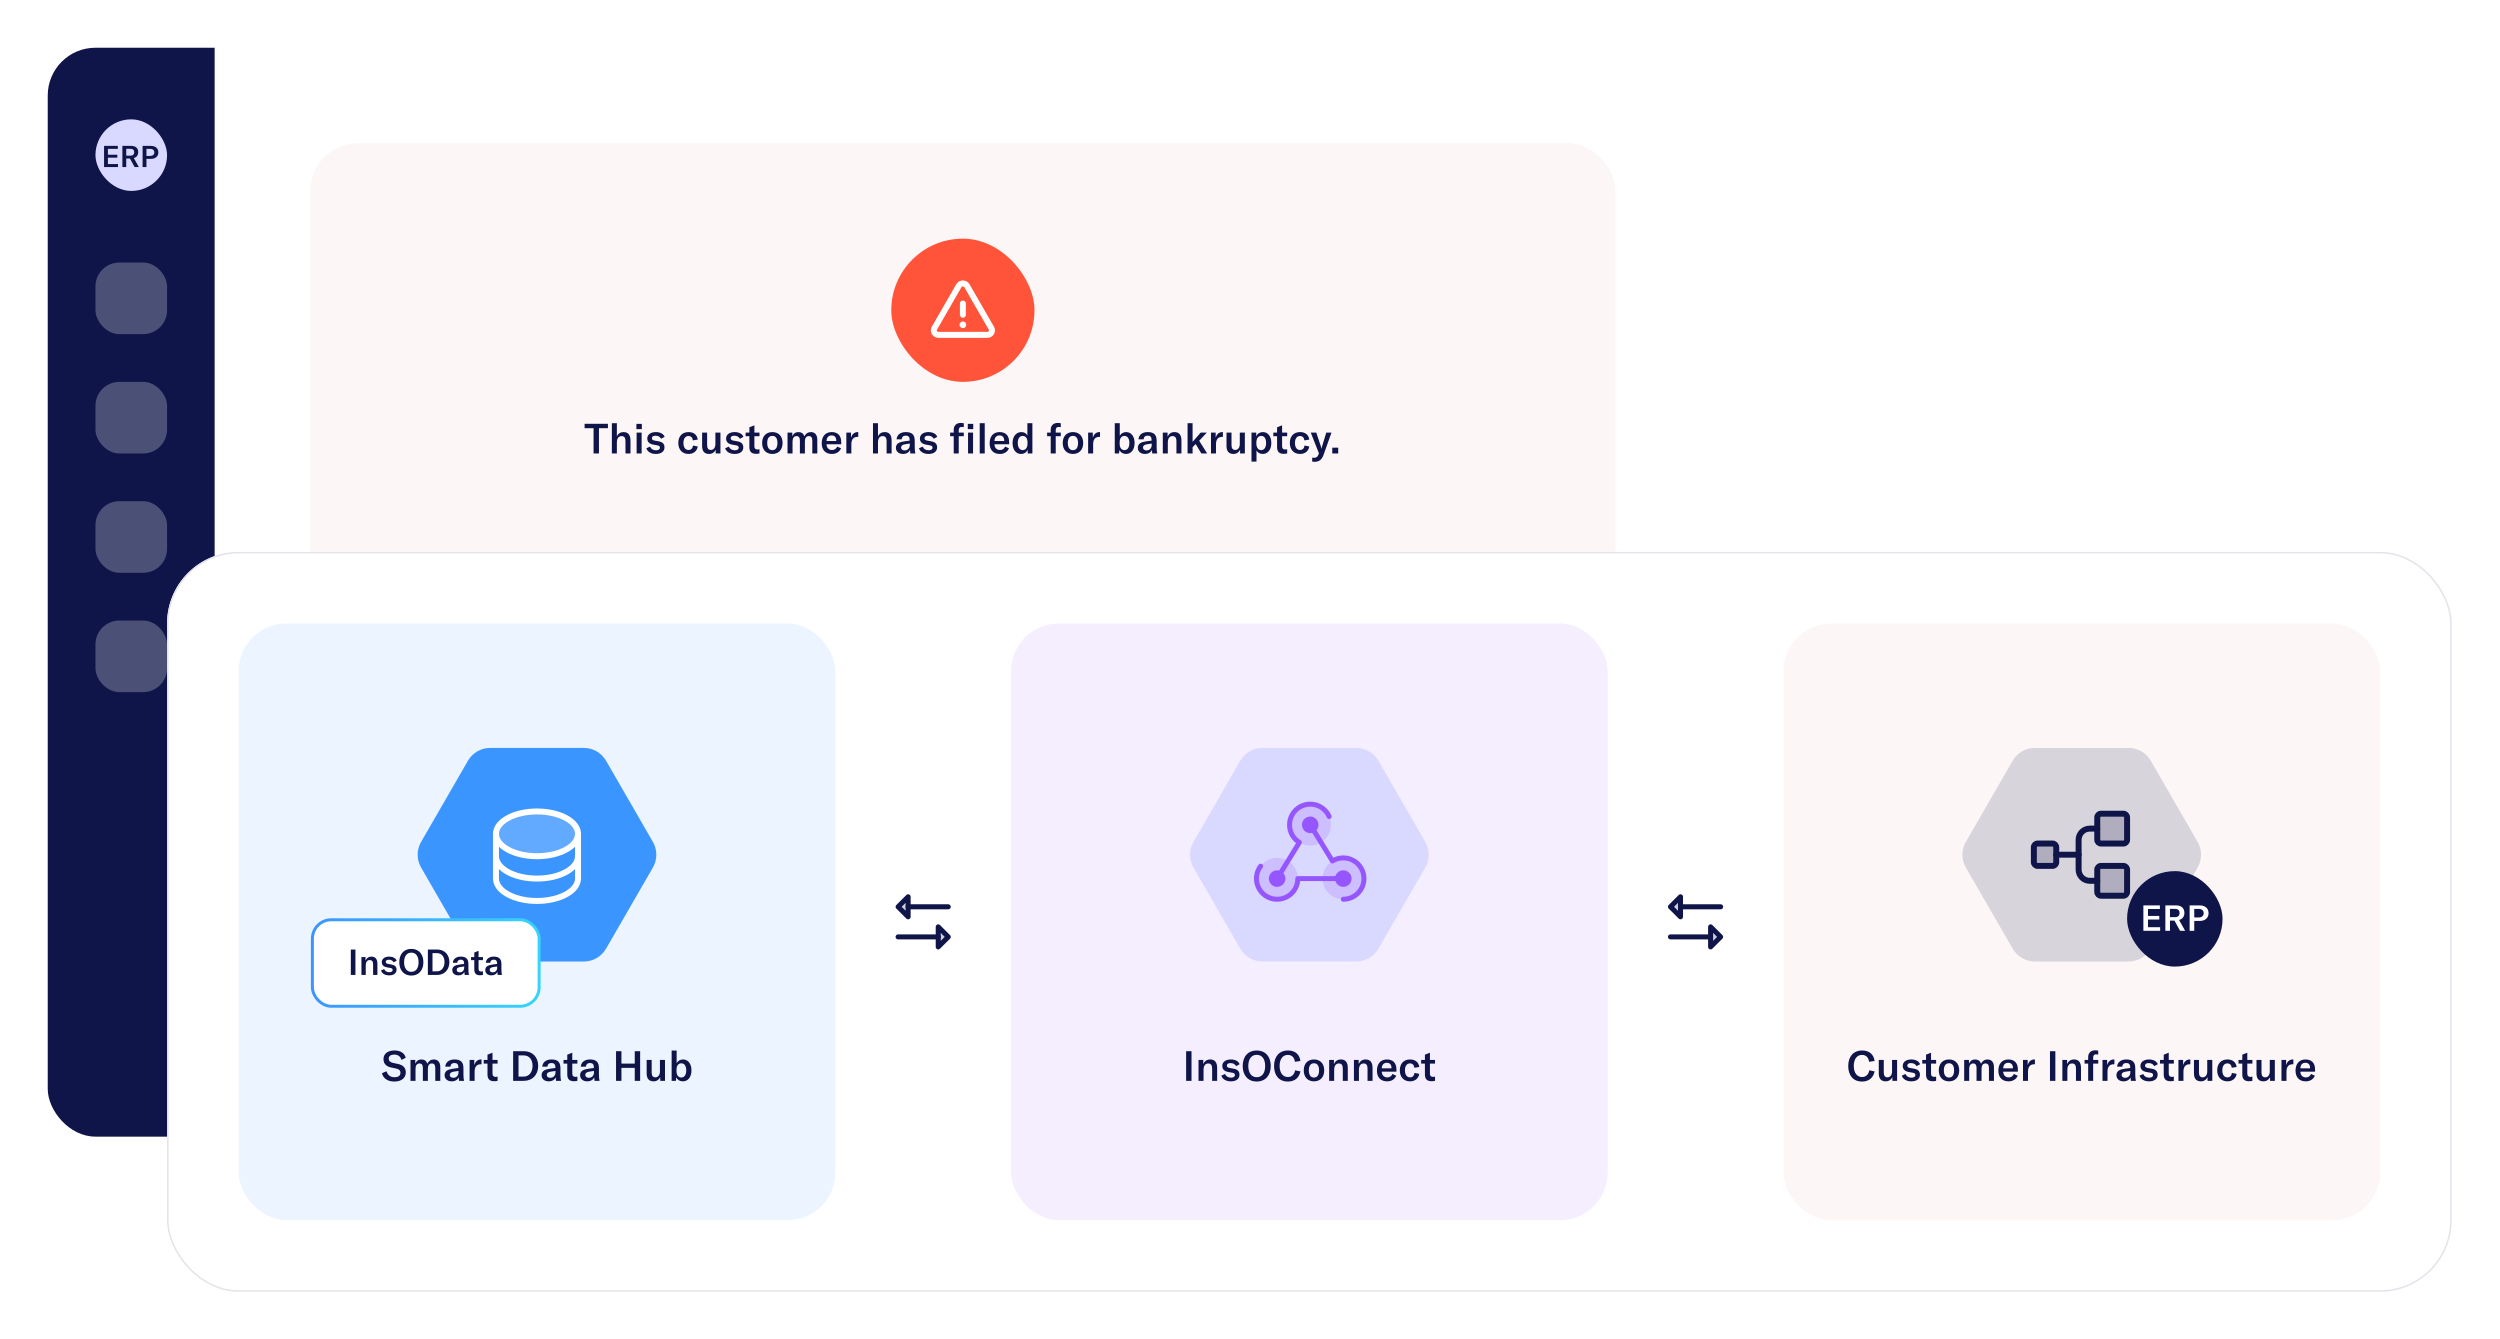 <svg width="838" height="449" viewBox="0 0 838 449" fill="none" xmlns="http://www.w3.org/2000/svg">
<g filter="url(#filter0_d_2940_79061)">
<g clip-path="url(#clip0_2940_79061)">
<path d="M16 24C16 15.164 23.163 8 32 8H72V373H32C23.163 373 16 365.837 16 357V24Z" fill="#0F1548"/>
<rect x="32" y="32" width="24" height="24" rx="12" fill="#D9D8FF"/>
<path d="M39.56 46.99V48H34.88V40.9H39.49V41.91H36.17V43.86H39.32V44.86H36.17V46.99H39.56ZM41.023 40.9H43.883C44.743 40.9 45.366 41.097 45.753 41.49C46.146 41.877 46.343 42.39 46.343 43.03C46.343 43.483 46.219 43.887 45.973 44.24C45.726 44.593 45.353 44.84 44.853 44.98L46.543 48H45.123L43.563 45.15H42.313V48H41.023V40.9ZM43.663 44.19C44.123 44.19 44.459 44.087 44.673 43.88C44.886 43.673 44.993 43.39 44.993 43.03C44.993 42.263 44.549 41.88 43.663 41.88H42.313V44.19H43.663ZM47.8 48V40.9H50.61C51.11 40.9 51.547 40.99 51.92 41.17C52.293 41.343 52.58 41.593 52.78 41.92C52.987 42.247 53.09 42.627 53.09 43.06C53.09 43.733 52.867 44.267 52.42 44.66C51.973 45.053 51.367 45.25 50.6 45.25H49.09V48H47.8ZM50.37 44.27C50.79 44.27 51.12 44.163 51.36 43.95C51.607 43.737 51.73 43.447 51.73 43.08C51.73 42.713 51.607 42.423 51.36 42.21C51.12 41.997 50.79 41.89 50.37 41.89H49.09V44.27H50.37Z" fill="#0F1548"/>
<rect x="32" y="80" width="24" height="24" rx="8" fill="#4B5076"/>
<rect x="32" y="120" width="24" height="24" rx="8" fill="#4B5076"/>
<rect x="32" y="160" width="24" height="24" rx="8" fill="#4B5076"/>
<rect x="32" y="200" width="24" height="24" rx="8" fill="#4B5076"/>
<mask id="path-9-inside-1_2940_79061" fill="white">
<path d="M72 8H573.516V373H72V8Z"/>
</mask>
<path d="M72 8H573.516V373H72V8Z" fill="white"/>
<rect x="104" y="40" width="437.516" height="301" rx="16" fill="#FCF6F6"/>
<rect x="298.758" y="72" width="48" height="48" rx="24" fill="#FF543A"/>
<g clip-path="url(#clip1_2940_79061)">
<path d="M324.109 87.771L332.309 102.008C332.883 103.012 332.141 104.25 330.958 104.25H314.559C313.376 104.25 312.633 103.012 313.208 102.008L321.407 87.771C321.998 86.743 323.519 86.743 324.109 87.771Z" stroke="white" stroke-width="2" stroke-linecap="round" stroke-linejoin="round"/>
<path d="M322.758 97.5V93.75" stroke="white" stroke-width="2" stroke-linecap="round" stroke-linejoin="round"/>
<path d="M322.758 102C323.379 102 323.883 101.496 323.883 100.875C323.883 100.254 323.379 99.75 322.758 99.75C322.136 99.75 321.633 100.254 321.633 100.875C321.633 101.496 322.136 102 322.758 102Z" fill="white"/>
</g>
<path d="M195.954 135.53V134.06H203.78V135.53H200.77V144H198.964V135.53H195.954ZM205.095 144V133.85H206.775V138.288C207.195 137.322 207.965 136.832 209.029 136.832C210.541 136.832 211.339 137.798 211.339 139.646V144H209.659V139.786C209.659 138.722 209.211 138.176 208.357 138.176C207.349 138.176 206.775 138.946 206.775 140.29V144H205.095ZM213.393 144V137H215.073V144H213.393ZM213.323 135.838V134.088H215.143V135.838H213.323ZM219.866 144.168C218.27 144.168 217.08 143.496 216.646 142.264L217.892 141.704C218.214 142.488 218.914 142.936 219.908 142.936C220.762 142.936 221.21 142.572 221.21 142.068C221.21 141.564 220.902 141.368 220.216 141.256L218.97 141.032C217.654 140.794 216.968 140.108 216.968 138.988C216.968 137.728 218.046 136.832 219.824 136.832C221.308 136.832 222.442 137.434 222.778 138.442L221.602 139.072C221.266 138.442 220.65 138.05 219.726 138.05C218.942 138.05 218.508 138.344 218.508 138.89C218.508 139.366 218.816 139.576 219.432 139.688L220.804 139.94C222.162 140.178 222.736 140.85 222.736 141.956C222.736 143.272 221.7 144.168 219.866 144.168ZM230.796 144.168C228.71 144.168 227.366 142.726 227.366 140.5C227.366 138.218 228.682 136.832 230.81 136.832C232.546 136.832 233.68 137.756 233.89 139.352L232.252 139.618C232.14 138.666 231.594 138.148 230.768 138.148C229.732 138.148 229.088 139.016 229.088 140.458C229.088 141.97 229.718 142.838 230.796 142.838C231.636 142.838 232.154 142.32 232.308 141.34L233.89 141.662C233.638 143.216 232.462 144.168 230.796 144.168ZM237.713 144.168C236.005 144.168 235.347 143.132 235.347 141.494V137H237.027V141.242C237.027 142.264 237.447 142.824 238.259 142.824C239.183 142.824 239.799 142.054 239.799 140.878V137H241.493V144H239.897V142.698C239.561 143.566 238.721 144.168 237.713 144.168ZM246.28 144.168C244.684 144.168 243.494 143.496 243.06 142.264L244.306 141.704C244.628 142.488 245.328 142.936 246.322 142.936C247.176 142.936 247.624 142.572 247.624 142.068C247.624 141.564 247.316 141.368 246.63 141.256L245.384 141.032C244.068 140.794 243.382 140.108 243.382 138.988C243.382 137.728 244.46 136.832 246.238 136.832C247.722 136.832 248.856 137.434 249.192 138.442L248.016 139.072C247.68 138.442 247.064 138.05 246.14 138.05C245.356 138.05 244.922 138.344 244.922 138.89C244.922 139.366 245.23 139.576 245.846 139.688L247.218 139.94C248.576 140.178 249.15 140.85 249.15 141.956C249.15 143.272 248.114 144.168 246.28 144.168ZM249.929 138.218V137H251.189V135.236L252.869 134.564V137H254.577V138.218H252.869V141.564C252.869 142.306 253.191 142.67 253.891 142.67C254.171 142.67 254.353 142.628 254.577 142.586V144C254.171 144.084 253.863 144.126 253.429 144.126C251.749 144.126 251.189 143.244 251.189 141.83V138.218H249.929ZM258.892 144.168C256.876 144.168 255.462 142.838 255.462 140.486C255.462 138.148 256.876 136.832 258.892 136.832C260.908 136.832 262.322 138.148 262.322 140.486C262.322 142.838 260.908 144.168 258.892 144.168ZM257.17 140.486C257.17 142.082 257.814 142.894 258.892 142.894C259.97 142.894 260.6 142.082 260.6 140.486C260.6 138.89 259.97 138.106 258.892 138.106C257.814 138.106 257.17 138.89 257.17 140.486ZM263.979 137H265.575V138.232C265.995 137.294 266.667 136.832 267.647 136.832C268.627 136.832 269.299 137.308 269.635 138.246C270.111 137.294 270.839 136.832 271.819 136.832C273.163 136.832 273.961 137.784 273.961 139.422V144H272.281V139.688C272.281 138.666 271.903 138.176 271.133 138.176C270.279 138.176 269.803 138.792 269.803 139.912V144H268.123V139.646C268.123 138.68 267.731 138.176 266.989 138.176C266.149 138.176 265.659 138.834 265.659 139.954V144H263.979V137ZM278.866 144.168C276.724 144.168 275.436 142.866 275.436 140.57C275.436 138.26 276.696 136.832 278.782 136.832C280.812 136.832 281.974 138.008 281.974 140.15V140.92H277.06C277.074 142.096 277.816 142.852 278.922 142.852C279.72 142.852 280.308 142.446 280.63 141.69L281.918 142.278C281.4 143.496 280.294 144.168 278.866 144.168ZM277.06 139.814H280.322V139.702C280.322 138.554 279.748 137.952 278.754 137.952C277.69 137.952 277.088 138.652 277.06 139.814ZM285.262 138.694C285.612 137.588 286.354 136.832 287.488 136.832C287.558 136.832 287.614 136.832 287.684 136.846V138.456C287.614 138.456 287.544 138.442 287.46 138.442C286.788 138.442 286.326 138.638 286.004 138.946C285.444 139.492 285.374 140.29 285.374 141.06V144H283.694V137H285.262V138.694ZM292.622 144V133.85H294.302V138.288C294.722 137.322 295.492 136.832 296.556 136.832C298.068 136.832 298.866 137.798 298.866 139.646V144H297.186V139.786C297.186 138.722 296.738 138.176 295.884 138.176C294.876 138.176 294.302 138.946 294.302 140.29V144H292.622ZM302.699 144.168C301.257 144.168 300.305 143.342 300.305 142.096C300.305 141.424 300.599 140.864 301.159 140.514C301.663 140.22 302.335 140.038 303.441 139.884L304.925 139.702V139.52C304.925 138.47 304.519 138.022 303.623 138.022C302.797 138.022 302.307 138.456 302.251 139.254H300.529C300.641 137.756 301.817 136.832 303.623 136.832C305.695 136.832 306.619 137.714 306.619 139.744V141.83C306.619 142.782 306.689 143.51 306.829 144H305.149C305.093 143.65 305.051 143.23 305.037 142.796C304.701 143.65 303.819 144.168 302.699 144.168ZM302.041 142.012C302.041 142.6 302.489 142.978 303.231 142.978C304.267 142.978 304.967 142.236 304.967 141.13V140.682L303.385 140.92C302.461 141.074 302.041 141.41 302.041 142.012ZM311.248 144.168C309.652 144.168 308.462 143.496 308.028 142.264L309.274 141.704C309.596 142.488 310.296 142.936 311.29 142.936C312.144 142.936 312.592 142.572 312.592 142.068C312.592 141.564 312.284 141.368 311.598 141.256L310.352 141.032C309.036 140.794 308.35 140.108 308.35 138.988C308.35 137.728 309.428 136.832 311.206 136.832C312.69 136.832 313.824 137.434 314.16 138.442L312.984 139.072C312.648 138.442 312.032 138.05 311.108 138.05C310.324 138.05 309.89 138.344 309.89 138.89C309.89 139.366 310.198 139.576 310.814 139.688L312.186 139.94C313.544 140.178 314.118 140.85 314.118 141.956C314.118 143.272 313.082 144.168 311.248 144.168ZM323.061 137V138.218H321.367V144H319.687V138.218H318.483V137H319.687V136.104C319.687 134.648 320.569 133.766 322.067 133.766C322.417 133.766 322.753 133.808 323.061 133.878V135.18C322.809 135.138 322.557 135.11 322.347 135.11C321.675 135.11 321.367 135.474 321.367 136.216V137H323.061ZM324.405 135.838V134.088H326.225V135.838H324.405ZM324.489 144V137H326.169V144H324.489ZM330.081 133.85V144H328.401V133.85H330.081ZM335.153 144.168C333.011 144.168 331.723 142.866 331.723 140.57C331.723 138.26 332.983 136.832 335.069 136.832C337.099 136.832 338.261 138.008 338.261 140.15V140.92H333.347C333.361 142.096 334.103 142.852 335.209 142.852C336.007 142.852 336.595 142.446 336.917 141.69L338.205 142.278C337.687 143.496 336.581 144.168 335.153 144.168ZM333.347 139.814H336.609V139.702C336.609 138.554 336.035 137.952 335.041 137.952C333.977 137.952 333.375 138.652 333.347 139.814ZM342.235 144.168C340.541 144.168 339.407 142.698 339.407 140.514C339.407 138.316 340.611 136.832 342.361 136.832C343.285 136.832 343.985 137.21 344.377 137.994V133.85H346.057V144H344.475V142.74C344.083 143.636 343.285 144.168 342.235 144.168ZM341.157 140.486C341.157 141.984 341.787 142.88 342.809 142.88C343.789 142.88 344.419 142.054 344.419 140.738V140.29C344.419 138.918 343.803 138.12 342.795 138.12C341.773 138.12 341.157 138.988 341.157 140.486ZM355.573 137V138.218H353.879V144H352.199V138.218H350.995V137H352.199V136.104C352.199 134.648 353.081 133.766 354.579 133.766C354.929 133.766 355.265 133.808 355.573 133.878V135.18C355.321 135.138 355.069 135.11 354.859 135.11C354.187 135.11 353.879 135.474 353.879 136.216V137H355.573ZM359.653 144.168C357.637 144.168 356.223 142.838 356.223 140.486C356.223 138.148 357.637 136.832 359.653 136.832C361.669 136.832 363.083 138.148 363.083 140.486C363.083 142.838 361.669 144.168 359.653 144.168ZM357.931 140.486C357.931 142.082 358.575 142.894 359.653 142.894C360.731 142.894 361.361 142.082 361.361 140.486C361.361 138.89 360.731 138.106 359.653 138.106C358.575 138.106 357.931 138.89 357.931 140.486ZM366.309 138.694C366.659 137.588 367.401 136.832 368.535 136.832C368.605 136.832 368.661 136.832 368.731 136.846V138.456C368.661 138.456 368.591 138.442 368.507 138.442C367.835 138.442 367.373 138.638 367.051 138.946C366.491 139.492 366.421 140.29 366.421 141.06V144H364.741V137H366.309V138.694ZM377.435 144.168C376.399 144.168 375.615 143.65 375.251 142.866L375.083 144H373.669V133.85H375.349V138.092C375.713 137.364 376.469 136.832 377.505 136.832C379.213 136.832 380.319 138.33 380.319 140.5C380.319 142.698 379.185 144.168 377.435 144.168ZM375.307 140.752C375.307 142.054 375.895 142.88 376.903 142.88C377.953 142.88 378.569 141.984 378.569 140.5C378.569 139.044 377.981 138.12 376.903 138.12C375.909 138.12 375.307 138.946 375.307 140.276V140.752ZM383.787 144.168C382.345 144.168 381.393 143.342 381.393 142.096C381.393 141.424 381.687 140.864 382.247 140.514C382.751 140.22 383.423 140.038 384.529 139.884L386.013 139.702V139.52C386.013 138.47 385.607 138.022 384.711 138.022C383.885 138.022 383.395 138.456 383.339 139.254H381.617C381.729 137.756 382.905 136.832 384.711 136.832C386.783 136.832 387.707 137.714 387.707 139.744V141.83C387.707 142.782 387.777 143.51 387.917 144H386.237C386.181 143.65 386.139 143.23 386.125 142.796C385.789 143.65 384.907 144.168 383.787 144.168ZM383.129 142.012C383.129 142.6 383.577 142.978 384.319 142.978C385.355 142.978 386.055 142.236 386.055 141.13V140.682L384.473 140.92C383.549 141.074 383.129 141.41 383.129 142.012ZM389.774 144V137H391.37V138.358C391.846 137.336 392.616 136.832 393.694 136.832C395.22 136.832 396.018 137.784 396.018 139.66V144H394.338V139.828C394.338 138.722 393.904 138.176 393.022 138.176C392.042 138.176 391.454 138.96 391.454 140.29V144H389.774ZM398.073 144V133.85H399.753V140.108L402.483 137H404.527L401.965 139.744L404.639 144H402.693L400.789 140.836L399.753 141.914V144H398.073ZM407.489 138.694C407.839 137.588 408.581 136.832 409.715 136.832C409.785 136.832 409.841 136.832 409.911 136.846V138.456C409.841 138.456 409.771 138.442 409.687 138.442C409.015 138.442 408.553 138.638 408.231 138.946C407.671 139.492 407.601 140.29 407.601 141.06V144H405.921V137H407.489V138.694ZM413.492 144.168C411.784 144.168 411.126 143.132 411.126 141.494V137H412.806V141.242C412.806 142.264 413.226 142.824 414.038 142.824C414.962 142.824 415.578 142.054 415.578 140.878V137H417.272V144H415.676V142.698C415.34 143.566 414.5 144.168 413.492 144.168ZM419.497 146.73V137H421.093V138.218C421.527 137.308 422.339 136.832 423.333 136.832C425.013 136.832 426.147 138.274 426.147 140.486C426.147 142.74 424.971 144.168 423.249 144.168C422.255 144.168 421.555 143.678 421.177 142.992V146.73H419.497ZM421.135 140.682C421.135 142.026 421.765 142.88 422.759 142.88C423.767 142.88 424.397 141.984 424.397 140.486C424.397 138.988 423.795 138.12 422.773 138.12C421.765 138.12 421.135 138.918 421.135 140.332V140.682ZM426.816 138.218V137H428.076V135.236L429.756 134.564V137H431.464V138.218H429.756V141.564C429.756 142.306 430.078 142.67 430.778 142.67C431.058 142.67 431.24 142.628 431.464 142.586V144C431.058 144.084 430.75 144.126 430.316 144.126C428.636 144.126 428.076 143.244 428.076 141.83V138.218H426.816ZM435.778 144.168C433.692 144.168 432.348 142.726 432.348 140.5C432.348 138.218 433.664 136.832 435.792 136.832C437.528 136.832 438.662 137.756 438.872 139.352L437.234 139.618C437.122 138.666 436.576 138.148 435.75 138.148C434.714 138.148 434.07 139.016 434.07 140.458C434.07 141.97 434.7 142.838 435.778 142.838C436.618 142.838 437.136 142.32 437.29 141.34L438.872 141.662C438.62 143.216 437.444 144.168 435.778 144.168ZM440.612 146.8C440.402 146.8 440.136 146.772 439.842 146.73V145.4C440.094 145.442 440.262 145.456 440.43 145.456C441.256 145.456 441.69 145.12 441.956 144.35L442.096 143.93L439.366 137H441.214L442.74 141.578C442.852 141.9 442.908 142.166 442.936 142.404H442.964C443.006 142.194 443.076 141.942 443.174 141.578L444.574 137H446.31L443.692 144.378C443.062 146.17 442.11 146.8 440.612 146.8ZM448.564 142.054V144H446.576V142.054H448.564Z" fill="#0F1548"/>
<path d="M573.516 372.18H72V373.82H573.516V372.18Z" fill="#E2E3E9" mask="url(#path-9-inside-1_2940_79061)"/>
</g>
</g>
<g filter="url(#filter1_d_2940_79061)">
<rect x="56" y="177" width="765.797" height="248" rx="24" fill="white"/>
<rect x="80" y="201" width="200" height="200" rx="16" fill="#3B95FF" fill-opacity="0.1"/>
<path d="M203.147 309.999C201.611 312.66 198.773 314.299 195.701 314.299L164.299 314.299C161.227 314.299 158.389 312.66 156.853 309.999L141.152 282.8C139.616 280.139 139.616 276.862 141.152 274.201L156.853 247.002C158.389 244.341 161.227 242.702 164.299 242.702L195.701 242.702C198.773 242.702 201.611 244.341 203.147 247.002L218.848 274.201C220.384 276.862 220.384 280.139 218.848 282.8L203.147 309.999Z" fill="#3B95FF"/>
<g clip-path="url(#clip2_2940_79061)">
<path opacity="0.2" d="M180 279C187.594 279 193.75 275.642 193.75 271.5C193.75 267.358 187.594 264 180 264C172.406 264 166.25 267.358 166.25 271.5C166.25 275.642 172.406 279 180 279Z" fill="white"/>
<path d="M180 279C187.594 279 193.75 275.642 193.75 271.5C193.75 267.358 187.594 264 180 264C172.406 264 166.25 267.358 166.25 271.5C166.25 275.642 172.406 279 180 279Z" stroke="white" stroke-width="2" stroke-linecap="round" stroke-linejoin="round"/>
<path d="M166.25 271.5V279C166.25 283.142 172.406 286.5 180 286.5C187.594 286.5 193.75 283.142 193.75 279V271.5" stroke="white" stroke-width="2" stroke-linecap="round" stroke-linejoin="round"/>
<path d="M166.25 279V286.5C166.25 290.642 172.406 294 180 294C187.594 294 193.75 290.642 193.75 286.5V279" stroke="white" stroke-width="2" stroke-linecap="round" stroke-linejoin="round"/>
</g>
<path d="M132.186 354.536C129.834 354.536 128.434 353.374 128.028 351.75L129.568 351.078C129.89 352.198 130.702 353.094 132.256 353.094C133.278 353.094 134.23 352.688 134.23 351.652C134.23 350.686 133.642 350.35 132.55 350.126L131.164 349.832C129.596 349.51 128.546 348.67 128.546 346.976C128.546 345.254 129.96 344.12 132.2 344.12C134.076 344.12 135.574 344.89 136.008 346.542L134.58 347.298C134.258 346.15 133.432 345.492 132.116 345.492C131.024 345.492 130.296 345.996 130.296 346.836C130.296 347.648 130.758 348.068 131.836 348.306L133.292 348.614C134.93 348.964 136.022 349.72 136.022 351.484C136.022 353.192 134.734 354.536 132.186 354.536ZM137.602 347.298H139.198V348.53C139.618 347.592 140.29 347.13 141.27 347.13C142.25 347.13 142.922 347.606 143.258 348.544C143.734 347.592 144.462 347.13 145.442 347.13C146.786 347.13 147.584 348.082 147.584 349.72V354.298H145.904V349.986C145.904 348.964 145.526 348.474 144.756 348.474C143.902 348.474 143.426 349.09 143.426 350.21V354.298H141.746V349.944C141.746 348.978 141.354 348.474 140.612 348.474C139.772 348.474 139.282 349.132 139.282 350.252V354.298H137.602V347.298ZM151.425 354.466C149.983 354.466 149.031 353.64 149.031 352.394C149.031 351.722 149.325 351.162 149.885 350.812C150.389 350.518 151.061 350.336 152.167 350.182L153.651 350V349.818C153.651 348.768 153.245 348.32 152.349 348.32C151.523 348.32 151.033 348.754 150.977 349.552H149.255C149.367 348.054 150.543 347.13 152.349 347.13C154.421 347.13 155.345 348.012 155.345 350.042V352.128C155.345 353.08 155.415 353.808 155.555 354.298H153.875C153.819 353.948 153.777 353.528 153.763 353.094C153.427 353.948 152.545 354.466 151.425 354.466ZM150.767 352.31C150.767 352.898 151.215 353.276 151.957 353.276C152.993 353.276 153.693 352.534 153.693 351.428V350.98L152.111 351.218C151.187 351.372 150.767 351.708 150.767 352.31ZM158.981 348.992C159.331 347.886 160.073 347.13 161.207 347.13C161.277 347.13 161.333 347.13 161.403 347.144V348.754C161.333 348.754 161.263 348.74 161.179 348.74C160.507 348.74 160.045 348.936 159.723 349.244C159.163 349.79 159.093 350.588 159.093 351.358V354.298H157.413V347.298H158.981V348.992ZM162.148 348.516V347.298H163.408V345.534L165.088 344.862V347.298H166.796V348.516H165.088V351.862C165.088 352.604 165.41 352.968 166.11 352.968C166.39 352.968 166.572 352.926 166.796 352.884V354.298C166.39 354.382 166.082 354.424 165.648 354.424C163.968 354.424 163.408 353.542 163.408 352.128V348.516H162.148ZM172.003 354.298V344.358H175.587C178.499 344.358 180.403 346.346 180.403 349.286C180.403 352.226 178.513 354.298 175.559 354.298H172.003ZM173.809 352.884H175.503C177.435 352.884 178.513 351.26 178.513 349.286C178.513 347.27 177.477 345.772 175.531 345.772H173.809V352.884ZM183.937 354.466C182.495 354.466 181.543 353.64 181.543 352.394C181.543 351.722 181.837 351.162 182.397 350.812C182.901 350.518 183.573 350.336 184.679 350.182L186.163 350V349.818C186.163 348.768 185.757 348.32 184.861 348.32C184.035 348.32 183.545 348.754 183.489 349.552H181.767C181.879 348.054 183.055 347.13 184.861 347.13C186.933 347.13 187.857 348.012 187.857 350.042V352.128C187.857 353.08 187.927 353.808 188.067 354.298H186.387C186.331 353.948 186.289 353.528 186.275 353.094C185.939 353.948 185.057 354.466 183.937 354.466ZM183.279 352.31C183.279 352.898 183.727 353.276 184.469 353.276C185.505 353.276 186.205 352.534 186.205 351.428V350.98L184.623 351.218C183.699 351.372 183.279 351.708 183.279 352.31ZM188.89 348.516V347.298H190.15V345.534L191.83 344.862V347.298H193.538V348.516H191.83V351.862C191.83 352.604 192.152 352.968 192.852 352.968C193.132 352.968 193.314 352.926 193.538 352.884V354.298C193.132 354.382 192.824 354.424 192.39 354.424C190.71 354.424 190.15 353.542 190.15 352.128V348.516H188.89ZM196.843 354.466C195.401 354.466 194.449 353.64 194.449 352.394C194.449 351.722 194.743 351.162 195.303 350.812C195.807 350.518 196.479 350.336 197.585 350.182L199.069 350V349.818C199.069 348.768 198.663 348.32 197.767 348.32C196.941 348.32 196.451 348.754 196.395 349.552H194.673C194.785 348.054 195.961 347.13 197.767 347.13C199.839 347.13 200.763 348.012 200.763 350.042V352.128C200.763 353.08 200.833 353.808 200.973 354.298H199.293C199.237 353.948 199.195 353.528 199.181 353.094C198.845 353.948 197.963 354.466 196.843 354.466ZM196.185 352.31C196.185 352.898 196.633 353.276 197.375 353.276C198.411 353.276 199.111 352.534 199.111 351.428V350.98L197.529 351.218C196.605 351.372 196.185 351.708 196.185 352.31ZM214.576 344.358V354.298H212.77V349.958H208.304V354.298H206.498V344.358H208.304V348.516H212.77V344.358H214.576ZM219.125 354.466C217.417 354.466 216.759 353.43 216.759 351.792V347.298H218.439V351.54C218.439 352.562 218.859 353.122 219.671 353.122C220.595 353.122 221.211 352.352 221.211 351.176V347.298H222.905V354.298H221.309V352.996C220.973 353.864 220.133 354.466 219.125 354.466ZM228.896 354.466C227.86 354.466 227.076 353.948 226.712 353.164L226.544 354.298H225.13V344.148H226.81V348.39C227.174 347.662 227.93 347.13 228.966 347.13C230.674 347.13 231.78 348.628 231.78 350.798C231.78 352.996 230.646 354.466 228.896 354.466ZM226.768 351.05C226.768 352.352 227.356 353.178 228.364 353.178C229.414 353.178 230.03 352.282 230.03 350.798C230.03 349.342 229.442 348.418 228.364 348.418C227.37 348.418 226.768 349.244 226.768 350.574V351.05Z" fill="#0F1548"/>
<rect x="104.713" y="300.299" width="76" height="29" rx="6.357" fill="white"/>
<path d="M117.595 318.799V310.279H119.143V318.799H117.595ZM121.155 312.799H122.523V313.963C122.931 313.091 123.595 312.655 124.515 312.655C125.171 312.655 125.667 312.859 126.003 313.267C126.339 313.675 126.507 314.279 126.507 315.079V318.799H125.067V315.223C125.067 314.279 124.691 313.807 123.939 313.807C123.515 313.807 123.183 313.967 122.943 314.287C122.711 314.607 122.595 315.051 122.595 315.619V318.799H121.155V312.799ZM130.465 318.943C129.777 318.943 129.189 318.803 128.701 318.523C128.221 318.235 127.889 317.831 127.705 317.311L128.773 316.831C128.909 317.167 129.125 317.427 129.421 317.611C129.717 317.795 130.077 317.887 130.501 317.887C130.861 317.887 131.137 317.819 131.329 317.683C131.521 317.547 131.617 317.367 131.617 317.143C131.617 316.935 131.549 316.779 131.413 316.675C131.285 316.571 131.069 316.495 130.765 316.447L129.697 316.255C128.553 316.047 127.981 315.463 127.981 314.503C127.981 313.951 128.201 313.507 128.641 313.171C129.081 312.827 129.677 312.655 130.429 312.655C131.069 312.655 131.613 312.779 132.061 313.027C132.517 313.267 132.817 313.603 132.961 314.035L131.953 314.575C131.801 314.295 131.589 314.079 131.317 313.927C131.053 313.775 130.729 313.699 130.345 313.699C130.009 313.699 129.749 313.763 129.565 313.891C129.389 314.011 129.301 314.187 129.301 314.419C129.301 314.619 129.365 314.771 129.493 314.875C129.621 314.979 129.821 315.055 130.093 315.103L131.269 315.319C131.845 315.423 132.265 315.619 132.529 315.907C132.793 316.187 132.925 316.567 132.925 317.047C132.925 317.623 132.709 318.083 132.277 318.427C131.845 318.771 131.241 318.943 130.465 318.943ZM137.879 319.003C137.071 319.003 136.363 318.823 135.755 318.463C135.147 318.095 134.675 317.575 134.339 316.903C134.011 316.223 133.847 315.435 133.847 314.539C133.847 313.627 134.011 312.835 134.339 312.163C134.675 311.491 135.143 310.975 135.743 310.615C136.351 310.255 137.063 310.075 137.879 310.075C138.695 310.075 139.403 310.255 140.003 310.615C140.611 310.975 141.079 311.491 141.407 312.163C141.743 312.835 141.911 313.627 141.911 314.539C141.911 315.443 141.743 316.231 141.407 316.903C141.079 317.575 140.611 318.095 140.003 318.463C139.395 318.823 138.687 319.003 137.879 319.003ZM135.455 314.539C135.455 315.531 135.667 316.315 136.091 316.891C136.523 317.467 137.119 317.755 137.879 317.755C138.647 317.755 139.243 317.471 139.667 316.903C140.091 316.335 140.303 315.547 140.303 314.539C140.303 313.531 140.091 312.743 139.667 312.175C139.243 311.607 138.647 311.323 137.879 311.323C137.119 311.323 136.523 311.607 136.091 312.175C135.667 312.743 135.455 313.531 135.455 314.539ZM143.423 310.279H146.495C147.319 310.279 148.043 310.455 148.667 310.807C149.291 311.159 149.771 311.655 150.107 312.295C150.451 312.935 150.623 313.671 150.623 314.503C150.623 315.343 150.451 316.087 150.107 316.735C149.771 317.383 149.287 317.891 148.655 318.259C148.031 318.619 147.303 318.799 146.471 318.799H143.423V310.279ZM146.423 317.587C146.959 317.587 147.419 317.451 147.803 317.179C148.195 316.907 148.491 316.539 148.691 316.075C148.899 315.603 149.003 315.079 149.003 314.503C149.003 313.607 148.779 312.883 148.331 312.331C147.883 311.771 147.255 311.491 146.447 311.491H144.971V317.587H146.423ZM153.652 318.943C153.036 318.943 152.54 318.783 152.164 318.463C151.788 318.135 151.6 317.703 151.6 317.167C151.6 316.879 151.66 316.619 151.78 316.387C151.908 316.155 152.092 315.963 152.332 315.811C152.548 315.683 152.808 315.579 153.112 315.499C153.416 315.411 153.808 315.335 154.288 315.271L155.56 315.115V314.959C155.56 314.511 155.468 314.187 155.284 313.987C155.108 313.779 154.828 313.675 154.444 313.675C154.092 313.675 153.812 313.767 153.604 313.951C153.404 314.127 153.292 314.387 153.268 314.731H151.792C151.84 314.091 152.1 313.587 152.572 313.219C153.044 312.843 153.668 312.655 154.444 312.655C155.332 312.655 155.98 312.855 156.388 313.255C156.804 313.647 157.012 314.279 157.012 315.151V316.939C157.012 317.755 157.072 318.375 157.192 318.799H155.752C155.696 318.471 155.664 318.127 155.656 317.767C155.512 318.135 155.26 318.423 154.9 318.631C154.548 318.839 154.132 318.943 153.652 318.943ZM153.088 317.095C153.088 317.351 153.176 317.555 153.352 317.707C153.536 317.851 153.788 317.923 154.108 317.923C154.556 317.923 154.916 317.779 155.188 317.491C155.46 317.195 155.596 316.811 155.596 316.339V315.955L154.24 316.159C153.84 316.223 153.548 316.331 153.364 316.483C153.18 316.635 153.088 316.839 153.088 317.095ZM157.898 312.799H158.978V311.287L160.418 310.711V312.799H161.882V313.843H160.418V316.711C160.418 317.031 160.49 317.271 160.634 317.431C160.778 317.583 160.998 317.659 161.294 317.659C161.43 317.659 161.626 317.635 161.882 317.587V318.799C161.538 318.871 161.21 318.907 160.898 318.907C160.21 318.907 159.718 318.739 159.422 318.403C159.126 318.067 158.978 317.579 158.978 316.939V313.843H157.898V312.799ZM164.714 318.943C164.098 318.943 163.602 318.783 163.226 318.463C162.85 318.135 162.662 317.703 162.662 317.167C162.662 316.879 162.722 316.619 162.842 316.387C162.97 316.155 163.154 315.963 163.394 315.811C163.61 315.683 163.87 315.579 164.174 315.499C164.478 315.411 164.87 315.335 165.35 315.271L166.622 315.115V314.959C166.622 314.511 166.53 314.187 166.346 313.987C166.17 313.779 165.89 313.675 165.506 313.675C165.154 313.675 164.874 313.767 164.666 313.951C164.466 314.127 164.354 314.387 164.33 314.731H162.854C162.902 314.091 163.162 313.587 163.634 313.219C164.106 312.843 164.73 312.655 165.506 312.655C166.394 312.655 167.042 312.855 167.45 313.255C167.866 313.647 168.074 314.279 168.074 315.151V316.939C168.074 317.755 168.134 318.375 168.254 318.799H166.814C166.758 318.471 166.726 318.127 166.718 317.767C166.574 318.135 166.322 318.423 165.962 318.631C165.61 318.839 165.194 318.943 164.714 318.943ZM164.15 317.095C164.15 317.351 164.238 317.555 164.414 317.707C164.598 317.851 164.85 317.923 165.17 317.923C165.618 317.923 165.978 317.779 166.25 317.491C166.522 317.195 166.658 316.811 166.658 316.339V315.955L165.302 316.159C164.902 316.223 164.61 316.331 164.426 316.483C164.242 316.635 164.15 316.839 164.15 317.095Z" fill="#0F1548"/>
<rect x="104.713" y="300.299" width="76" height="29" rx="6.357" stroke="url(#paint0_linear_2940_79061)"/>
<g clip-path="url(#clip3_2940_79061)">
<path opacity="0.2" d="M314.494 302.681L317.856 306.043L314.494 309.405V302.681Z" fill="#0F1548"/>
<path opacity="0.2" d="M301.043 295.956L304.405 292.594V299.318L301.043 295.956Z" fill="#0F1548"/>
<path d="M314.494 302.681L317.856 306.043L314.494 309.405V302.681Z" stroke="#0F1548" stroke-width="1.681" stroke-linecap="round" stroke-linejoin="round"/>
<path d="M301.043 306.044H314.492" stroke="#0F1548" stroke-width="1.681" stroke-linecap="round" stroke-linejoin="round"/>
<path d="M304.405 299.318L301.043 295.956L304.405 292.594V299.318Z" stroke="#0F1548" stroke-width="1.681" stroke-linecap="round" stroke-linejoin="round"/>
<path d="M317.856 295.957H304.406" stroke="#0F1548" stroke-width="1.681" stroke-linecap="round" stroke-linejoin="round"/>
</g>
<rect x="338.898" y="201" width="200" height="200" rx="16" fill="#9656FF" fill-opacity="0.1"/>
<path d="M462.045 309.999C460.51 312.66 457.671 314.299 454.6 314.299L423.197 314.299C420.126 314.299 417.287 312.66 415.752 309.999L400.05 282.8C398.514 280.139 398.514 276.862 400.05 274.201L415.752 247.002C417.287 244.341 420.126 242.702 423.197 242.702L454.6 242.702C457.671 242.702 460.51 244.341 462.045 247.002L477.747 274.201C479.282 276.862 479.282 280.139 477.747 282.8L462.045 309.999Z" fill="#D9D8FF"/>
<g clip-path="url(#clip4_2940_79061)">
<path opacity="0.2" d="M439.182 275.41C443.011 275.41 446.114 272.306 446.114 268.478C446.114 264.65 443.011 261.546 439.182 261.546C435.354 261.546 432.25 264.65 432.25 268.478C432.25 272.306 435.354 275.41 439.182 275.41Z" fill="#9656FF"/>
<path opacity="0.2" d="M450.274 293.433C454.102 293.433 457.206 290.329 457.206 286.5C457.206 282.672 454.102 279.568 450.274 279.568C446.445 279.568 443.342 282.672 443.342 286.5C443.342 290.329 446.445 293.433 450.274 293.433Z" fill="#9656FF"/>
<path opacity="0.2" d="M428.092 293.433C431.921 293.433 435.024 290.329 435.024 286.5C435.024 282.672 431.921 279.568 428.092 279.568C424.264 279.568 421.16 282.672 421.16 286.5C421.16 290.329 424.264 293.433 428.092 293.433Z" fill="#9656FF"/>
<path d="M450.275 289.273C451.806 289.273 453.048 288.032 453.048 286.5C453.048 284.969 451.806 283.728 450.275 283.728C448.743 283.728 447.502 284.969 447.502 286.5C447.502 288.032 448.743 289.273 450.275 289.273Z" fill="#9656FF"/>
<path d="M439.183 271.251C440.714 271.251 441.956 270.009 441.956 268.478C441.956 266.947 440.714 265.705 439.183 265.705C437.652 265.705 436.41 266.947 436.41 268.478C436.41 270.009 437.652 271.251 439.183 271.251Z" fill="#9656FF"/>
<path d="M428.091 289.273C429.623 289.273 430.864 288.032 430.864 286.5C430.864 284.969 429.623 283.728 428.091 283.728C426.56 283.728 425.318 284.969 425.318 286.5C425.318 288.032 426.56 289.273 428.091 289.273Z" fill="#9656FF"/>
<path d="M422.547 282.342C421.888 283.221 421.447 284.243 421.261 285.326C421.074 286.408 421.148 287.52 421.475 288.568C421.803 289.616 422.375 290.572 423.144 291.356C423.914 292.14 424.858 292.73 425.9 293.077C426.942 293.425 428.052 293.52 429.138 293.354C430.224 293.188 431.254 292.767 432.146 292.125C433.037 291.482 433.762 290.638 434.263 289.66C434.763 288.682 435.024 287.599 435.024 286.501H450.275" stroke="#9656FF" stroke-width="1.664" stroke-linecap="round" stroke-linejoin="round"/>
<path d="M445.536 265.704C445.101 264.708 444.437 263.828 443.598 263.136C442.76 262.444 441.77 261.959 440.71 261.72C439.649 261.481 438.547 261.495 437.493 261.761C436.438 262.026 435.461 262.536 434.641 263.249C433.82 263.962 433.178 264.858 432.767 265.864C432.357 266.871 432.188 267.96 432.276 269.043C432.364 270.127 432.706 271.175 433.273 272.102C433.841 273.029 434.619 273.81 435.544 274.381L428.092 286.5" stroke="#9656FF" stroke-width="1.664" stroke-linecap="round" stroke-linejoin="round"/>
<path d="M450.275 293.433C451.346 293.432 452.402 293.183 453.361 292.705C454.32 292.227 455.154 291.533 455.8 290.678C456.445 289.823 456.884 288.831 457.081 287.778C457.278 286.725 457.229 285.641 456.937 284.61C456.645 283.58 456.118 282.631 455.397 281.838C454.677 281.046 453.782 280.431 452.784 280.042C451.786 279.653 450.712 279.501 449.645 279.597C448.578 279.693 447.548 280.035 446.636 280.597L439.184 268.478" stroke="#9656FF" stroke-width="1.664" stroke-linecap="round" stroke-linejoin="round"/>
</g>
<path d="M399.396 354.298H397.59V344.358H399.396V354.298ZM401.744 354.298V347.298H403.34V348.656C403.816 347.634 404.586 347.13 405.664 347.13C407.19 347.13 407.988 348.082 407.988 349.958V354.298H406.308V350.126C406.308 349.02 405.874 348.474 404.992 348.474C404.012 348.474 403.424 349.258 403.424 350.588V354.298H401.744ZM412.605 354.466C411.009 354.466 409.819 353.794 409.385 352.562L410.631 352.002C410.953 352.786 411.653 353.234 412.647 353.234C413.501 353.234 413.949 352.87 413.949 352.366C413.949 351.862 413.641 351.666 412.955 351.554L411.709 351.33C410.393 351.092 409.707 350.406 409.707 349.286C409.707 348.026 410.785 347.13 412.563 347.13C414.047 347.13 415.181 347.732 415.517 348.74L414.341 349.37C414.005 348.74 413.389 348.348 412.465 348.348C411.681 348.348 411.247 348.642 411.247 349.188C411.247 349.664 411.555 349.874 412.171 349.986L413.543 350.238C414.901 350.476 415.475 351.148 415.475 352.254C415.475 353.57 414.439 354.466 412.605 354.466ZM421.255 354.536C418.399 354.536 416.551 352.506 416.551 349.328C416.551 346.094 418.399 344.12 421.255 344.12C424.111 344.12 425.959 346.094 425.959 349.328C425.959 352.534 424.111 354.536 421.255 354.536ZM418.427 349.328C418.427 351.624 419.477 353.08 421.255 353.08C423.047 353.08 424.083 351.666 424.083 349.328C424.083 346.99 423.047 345.576 421.255 345.576C419.477 345.576 418.427 346.99 418.427 349.328ZM431.712 354.536C428.59 354.536 427.064 352.324 427.064 349.314C427.064 346.22 428.758 344.12 431.74 344.12C434.218 344.12 435.632 345.534 435.898 347.648L434.05 347.914C433.882 346.5 433.056 345.604 431.684 345.604C429.934 345.604 428.926 347.074 428.926 349.3C428.926 351.47 429.906 353.024 431.726 353.024C433 353.024 433.868 352.17 434.12 350.77L435.912 351.134C435.492 353.122 434.134 354.536 431.712 354.536ZM440.447 354.466C438.431 354.466 437.017 353.136 437.017 350.784C437.017 348.446 438.431 347.13 440.447 347.13C442.463 347.13 443.877 348.446 443.877 350.784C443.877 353.136 442.463 354.466 440.447 354.466ZM438.725 350.784C438.725 352.38 439.369 353.192 440.447 353.192C441.525 353.192 442.155 352.38 442.155 350.784C442.155 349.188 441.525 348.404 440.447 348.404C439.369 348.404 438.725 349.188 438.725 350.784ZM445.535 354.298V347.298H447.131V348.656C447.607 347.634 448.377 347.13 449.455 347.13C450.981 347.13 451.779 348.082 451.779 349.958V354.298H450.099V350.126C450.099 349.02 449.665 348.474 448.783 348.474C447.803 348.474 447.215 349.258 447.215 350.588V354.298H445.535ZM453.834 354.298V347.298H455.43V348.656C455.906 347.634 456.676 347.13 457.754 347.13C459.28 347.13 460.078 348.082 460.078 349.958V354.298H458.398V350.126C458.398 349.02 457.964 348.474 457.082 348.474C456.102 348.474 455.514 349.258 455.514 350.588V354.298H453.834ZM464.975 354.466C462.833 354.466 461.545 353.164 461.545 350.868C461.545 348.558 462.805 347.13 464.891 347.13C466.921 347.13 468.083 348.306 468.083 350.448V351.218H463.169C463.183 352.394 463.925 353.15 465.031 353.15C465.829 353.15 466.417 352.744 466.739 351.988L468.027 352.576C467.509 353.794 466.403 354.466 464.975 354.466ZM463.169 350.112H466.431V350C466.431 348.852 465.857 348.25 464.863 348.25C463.799 348.25 463.197 348.95 463.169 350.112ZM472.645 354.466C470.559 354.466 469.215 353.024 469.215 350.798C469.215 348.516 470.531 347.13 472.659 347.13C474.395 347.13 475.529 348.054 475.739 349.65L474.101 349.916C473.989 348.964 473.443 348.446 472.617 348.446C471.581 348.446 470.937 349.314 470.937 350.756C470.937 352.268 471.567 353.136 472.645 353.136C473.485 353.136 474.003 352.618 474.157 351.638L475.739 351.96C475.487 353.514 474.311 354.466 472.645 354.466ZM476.37 348.516V347.298H477.63V345.534L479.31 344.862V347.298H481.018V348.516H479.31V351.862C479.31 352.604 479.632 352.968 480.332 352.968C480.612 352.968 480.794 352.926 481.018 352.884V354.298C480.612 354.382 480.304 354.424 479.87 354.424C478.19 354.424 477.63 353.542 477.63 352.128V348.516H476.37Z" fill="#0F1548"/>
<g clip-path="url(#clip5_2940_79061)">
<path opacity="0.2" d="M573.393 302.681L576.755 306.043L573.393 309.405V302.681Z" fill="#0F1548"/>
<path opacity="0.2" d="M559.941 295.956L563.304 292.594V299.318L559.941 295.956Z" fill="#0F1548"/>
<path d="M573.393 302.681L576.755 306.043L573.393 309.405V302.681Z" stroke="#0F1548" stroke-width="1.681" stroke-linecap="round" stroke-linejoin="round"/>
<path d="M559.941 306.044H573.391" stroke="#0F1548" stroke-width="1.681" stroke-linecap="round" stroke-linejoin="round"/>
<path d="M563.304 299.318L559.941 295.956L563.304 292.594V299.318Z" stroke="#0F1548" stroke-width="1.681" stroke-linecap="round" stroke-linejoin="round"/>
<path d="M576.754 295.957H563.305" stroke="#0F1548" stroke-width="1.681" stroke-linecap="round" stroke-linejoin="round"/>
</g>
<rect x="597.797" y="201" width="200" height="200" rx="16" fill="#FCF6F6"/>
<path d="M720.944 309.999C719.408 312.66 716.57 314.299 713.498 314.299L682.096 314.299C679.024 314.299 676.186 312.66 674.65 309.999L658.949 282.8C657.413 280.139 657.413 276.862 658.949 274.201L674.65 247.002C676.186 244.341 679.024 242.702 682.096 242.702L713.498 242.702C716.57 242.702 719.408 244.341 720.944 247.002L736.645 274.201C738.181 276.862 738.181 280.139 736.645 282.8L720.944 309.999Z" fill="#D8D4DC"/>
<g clip-path="url(#clip6_2940_79061)">
<path opacity="0.2" d="M688 274.75H683C682.31 274.75 681.75 275.31 681.75 276V281C681.75 281.69 682.31 282.25 683 282.25H688C688.69 282.25 689.25 281.69 689.25 281V276C689.25 275.31 688.69 274.75 688 274.75Z" fill="#0F1548"/>
<path opacity="0.2" d="M711.75 264.75H704.25C703.56 264.75 703 265.31 703 266V273.5C703 274.19 703.56 274.75 704.25 274.75H711.75C712.44 274.75 713 274.19 713 273.5V266C713 265.31 712.44 264.75 711.75 264.75Z" fill="#0F1548"/>
<path opacity="0.2" d="M711.75 282.25H704.25C703.56 282.25 703 282.81 703 283.5V291C703 291.69 703.56 292.25 704.25 292.25H711.75C712.44 292.25 713 291.69 713 291V283.5C713 282.81 712.44 282.25 711.75 282.25Z" fill="#0F1548"/>
<path d="M688 274.75H683C682.31 274.75 681.75 275.31 681.75 276V281C681.75 281.69 682.31 282.25 683 282.25H688C688.69 282.25 689.25 281.69 689.25 281V276C689.25 275.31 688.69 274.75 688 274.75Z" stroke="#0F1548" stroke-width="2" stroke-linecap="round" stroke-linejoin="round"/>
<path d="M711.75 264.75H704.25C703.56 264.75 703 265.31 703 266V273.5C703 274.19 703.56 274.75 704.25 274.75H711.75C712.44 274.75 713 274.19 713 273.5V266C713 265.31 712.44 264.75 711.75 264.75Z" stroke="#0F1548" stroke-width="2" stroke-linecap="round" stroke-linejoin="round"/>
<path d="M711.75 282.25H704.25C703.56 282.25 703 282.81 703 283.5V291C703 291.69 703.56 292.25 704.25 292.25H711.75C712.44 292.25 713 291.69 713 291V283.5C713 282.81 712.44 282.25 711.75 282.25Z" stroke="#0F1548" stroke-width="2" stroke-linecap="round" stroke-linejoin="round"/>
<path d="M689.25 278.5H696.75" stroke="#0F1548" stroke-width="2" stroke-linecap="round" stroke-linejoin="round"/>
<path d="M703 287.25H700.5C699.505 287.25 698.552 286.855 697.848 286.152C697.145 285.448 696.75 284.495 696.75 283.5V273.5C696.75 272.505 697.145 271.552 697.848 270.848C698.552 270.145 699.505 269.75 700.5 269.75H703" stroke="#0F1548" stroke-width="2" stroke-linecap="round" stroke-linejoin="round"/>
</g>
<path d="M624.172 354.536C621.05 354.536 619.524 352.324 619.524 349.314C619.524 346.22 621.218 344.12 624.2 344.12C626.678 344.12 628.092 345.534 628.358 347.648L626.51 347.914C626.342 346.5 625.516 345.604 624.144 345.604C622.394 345.604 621.386 347.074 621.386 349.3C621.386 351.47 622.366 353.024 624.186 353.024C625.46 353.024 626.328 352.17 626.58 350.77L628.372 351.134C627.952 353.122 626.594 354.536 624.172 354.536ZM632.127 354.466C630.419 354.466 629.761 353.43 629.761 351.792V347.298H631.441V351.54C631.441 352.562 631.861 353.122 632.673 353.122C633.597 353.122 634.213 352.352 634.213 351.176V347.298H635.907V354.298H634.311V352.996C633.975 353.864 633.135 354.466 632.127 354.466ZM640.694 354.466C639.098 354.466 637.908 353.794 637.474 352.562L638.72 352.002C639.042 352.786 639.742 353.234 640.736 353.234C641.59 353.234 642.038 352.87 642.038 352.366C642.038 351.862 641.73 351.666 641.044 351.554L639.798 351.33C638.482 351.092 637.796 350.406 637.796 349.286C637.796 348.026 638.874 347.13 640.652 347.13C642.136 347.13 643.27 347.732 643.606 348.74L642.43 349.37C642.094 348.74 641.478 348.348 640.554 348.348C639.77 348.348 639.336 348.642 639.336 349.188C639.336 349.664 639.644 349.874 640.26 349.986L641.632 350.238C642.99 350.476 643.564 351.148 643.564 352.254C643.564 353.57 642.528 354.466 640.694 354.466ZM644.343 348.516V347.298H645.603V345.534L647.283 344.862V347.298H648.991V348.516H647.283V351.862C647.283 352.604 647.605 352.968 648.305 352.968C648.585 352.968 648.767 352.926 648.991 352.884V354.298C648.585 354.382 648.277 354.424 647.843 354.424C646.163 354.424 645.603 353.542 645.603 352.128V348.516H644.343ZM653.306 354.466C651.29 354.466 649.876 353.136 649.876 350.784C649.876 348.446 651.29 347.13 653.306 347.13C655.322 347.13 656.736 348.446 656.736 350.784C656.736 353.136 655.322 354.466 653.306 354.466ZM651.584 350.784C651.584 352.38 652.228 353.192 653.306 353.192C654.384 353.192 655.014 352.38 655.014 350.784C655.014 349.188 654.384 348.404 653.306 348.404C652.228 348.404 651.584 349.188 651.584 350.784ZM658.393 347.298H659.989V348.53C660.409 347.592 661.081 347.13 662.061 347.13C663.041 347.13 663.713 347.606 664.049 348.544C664.525 347.592 665.253 347.13 666.233 347.13C667.577 347.13 668.375 348.082 668.375 349.72V354.298H666.695V349.986C666.695 348.964 666.317 348.474 665.547 348.474C664.693 348.474 664.217 349.09 664.217 350.21V354.298H662.537V349.944C662.537 348.978 662.145 348.474 661.403 348.474C660.563 348.474 660.073 349.132 660.073 350.252V354.298H658.393V347.298ZM673.28 354.466C671.138 354.466 669.85 353.164 669.85 350.868C669.85 348.558 671.11 347.13 673.196 347.13C675.226 347.13 676.388 348.306 676.388 350.448V351.218H671.474C671.488 352.394 672.23 353.15 673.336 353.15C674.134 353.15 674.722 352.744 675.044 351.988L676.332 352.576C675.814 353.794 674.708 354.466 673.28 354.466ZM671.474 350.112H674.736V350C674.736 348.852 674.162 348.25 673.168 348.25C672.104 348.25 671.502 348.95 671.474 350.112ZM679.676 348.992C680.026 347.886 680.768 347.13 681.902 347.13C681.972 347.13 682.028 347.13 682.098 347.144V348.754C682.028 348.754 681.958 348.74 681.874 348.74C681.202 348.74 680.74 348.936 680.418 349.244C679.858 349.79 679.788 350.588 679.788 351.358V354.298H678.108V347.298H679.676V348.992ZM688.954 354.298H687.148V344.358H688.954V354.298ZM691.302 354.298V347.298H692.898V348.656C693.374 347.634 694.144 347.13 695.222 347.13C696.748 347.13 697.546 348.082 697.546 349.958V354.298H695.866V350.126C695.866 349.02 695.432 348.474 694.55 348.474C693.57 348.474 692.982 349.258 692.982 350.588V354.298H691.302ZM703.324 347.298V348.516H701.63V354.298H699.95V348.516H698.746V347.298H699.95V346.402C699.95 344.946 700.832 344.064 702.33 344.064C702.68 344.064 703.016 344.106 703.324 344.176V345.478C703.072 345.436 702.82 345.408 702.61 345.408C701.938 345.408 701.63 345.772 701.63 346.514V347.298H703.324ZM706.323 348.992C706.673 347.886 707.415 347.13 708.549 347.13C708.619 347.13 708.675 347.13 708.745 347.144V348.754C708.675 348.754 708.605 348.74 708.521 348.74C707.849 348.74 707.387 348.936 707.065 349.244C706.505 349.79 706.435 350.588 706.435 351.358V354.298H704.755V347.298H706.323V348.992ZM711.824 354.466C710.382 354.466 709.43 353.64 709.43 352.394C709.43 351.722 709.724 351.162 710.284 350.812C710.788 350.518 711.46 350.336 712.566 350.182L714.05 350V349.818C714.05 348.768 713.644 348.32 712.748 348.32C711.922 348.32 711.432 348.754 711.376 349.552H709.654C709.766 348.054 710.942 347.13 712.748 347.13C714.82 347.13 715.744 348.012 715.744 350.042V352.128C715.744 353.08 715.814 353.808 715.954 354.298H714.274C714.218 353.948 714.176 353.528 714.162 353.094C713.826 353.948 712.944 354.466 711.824 354.466ZM711.166 352.31C711.166 352.898 711.614 353.276 712.356 353.276C713.392 353.276 714.092 352.534 714.092 351.428V350.98L712.51 351.218C711.586 351.372 711.166 351.708 711.166 352.31ZM720.373 354.466C718.777 354.466 717.587 353.794 717.153 352.562L718.399 352.002C718.721 352.786 719.421 353.234 720.415 353.234C721.269 353.234 721.717 352.87 721.717 352.366C721.717 351.862 721.409 351.666 720.723 351.554L719.477 351.33C718.161 351.092 717.475 350.406 717.475 349.286C717.475 348.026 718.553 347.13 720.331 347.13C721.815 347.13 722.949 347.732 723.285 348.74L722.109 349.37C721.773 348.74 721.157 348.348 720.233 348.348C719.449 348.348 719.015 348.642 719.015 349.188C719.015 349.664 719.323 349.874 719.939 349.986L721.311 350.238C722.669 350.476 723.243 351.148 723.243 352.254C723.243 353.57 722.207 354.466 720.373 354.466ZM724.023 348.516V347.298H725.283V345.534L726.963 344.862V347.298H728.671V348.516H726.963V351.862C726.963 352.604 727.285 352.968 727.985 352.968C728.265 352.968 728.447 352.926 728.671 352.884V354.298C728.265 354.382 727.957 354.424 727.523 354.424C725.843 354.424 725.283 353.542 725.283 352.128V348.516H724.023ZM731.78 348.992C732.13 347.886 732.872 347.13 734.006 347.13C734.076 347.13 734.132 347.13 734.202 347.144V348.754C734.132 348.754 734.062 348.74 733.978 348.74C733.306 348.74 732.844 348.936 732.522 349.244C731.962 349.79 731.892 350.588 731.892 351.358V354.298H730.212V347.298H731.78V348.992ZM737.783 354.466C736.075 354.466 735.417 353.43 735.417 351.792V347.298H737.097V351.54C737.097 352.562 737.517 353.122 738.329 353.122C739.253 353.122 739.869 352.352 739.869 351.176V347.298H741.563V354.298H739.967V352.996C739.631 353.864 738.791 354.466 737.783 354.466ZM746.63 354.466C744.544 354.466 743.2 353.024 743.2 350.798C743.2 348.516 744.516 347.13 746.644 347.13C748.38 347.13 749.514 348.054 749.724 349.65L748.086 349.916C747.974 348.964 747.428 348.446 746.602 348.446C745.566 348.446 744.922 349.314 744.922 350.756C744.922 352.268 745.552 353.136 746.63 353.136C747.47 353.136 747.988 352.618 748.142 351.638L749.724 351.96C749.472 353.514 748.296 354.466 746.63 354.466ZM750.355 348.516V347.298H751.615V345.534L753.295 344.862V347.298H755.003V348.516H753.295V351.862C753.295 352.604 753.617 352.968 754.317 352.968C754.597 352.968 754.779 352.926 755.003 352.884V354.298C754.597 354.382 754.289 354.424 753.855 354.424C752.175 354.424 751.615 353.542 751.615 352.128V348.516H750.355ZM758.742 354.466C757.034 354.466 756.376 353.43 756.376 351.792V347.298H758.056V351.54C758.056 352.562 758.476 353.122 759.288 353.122C760.212 353.122 760.828 352.352 760.828 351.176V347.298H762.522V354.298H760.926V352.996C760.59 353.864 759.75 354.466 758.742 354.466ZM766.315 348.992C766.665 347.886 767.407 347.13 768.541 347.13C768.611 347.13 768.667 347.13 768.737 347.144V348.754C768.667 348.754 768.597 348.74 768.513 348.74C767.841 348.74 767.379 348.936 767.057 349.244C766.497 349.79 766.427 350.588 766.427 351.358V354.298H764.747V347.298H766.315V348.992ZM772.894 354.466C770.752 354.466 769.464 353.164 769.464 350.868C769.464 348.558 770.724 347.13 772.81 347.13C774.84 347.13 776.002 348.306 776.002 350.448V351.218H771.088C771.102 352.394 771.844 353.15 772.95 353.15C773.748 353.15 774.336 352.744 774.658 351.988L775.946 352.576C775.428 353.794 774.322 354.466 772.894 354.466ZM771.088 350.112H774.35V350C774.35 348.852 773.776 348.25 772.782 348.25C771.718 348.25 771.116 348.95 771.088 350.112Z" fill="#0F1548"/>
<rect x="713" y="284" width="32" height="32" rx="16" fill="#0F1548"/>
<path d="M724.076 302.788V304H718.46V295.48H723.992V296.692H720.008V299.032H723.788V300.232H720.008V302.788H724.076ZM725.831 295.48H729.263C730.295 295.48 731.043 295.716 731.507 296.188C731.979 296.652 732.215 297.268 732.215 298.036C732.215 298.58 732.067 299.064 731.771 299.488C731.475 299.912 731.027 300.208 730.427 300.376L732.455 304H730.751L728.879 300.58H727.379V304H725.831V295.48ZM728.999 299.428C729.551 299.428 729.955 299.304 730.211 299.056C730.467 298.808 730.595 298.468 730.595 298.036C730.595 297.116 730.063 296.656 728.999 296.656H727.379V299.428H728.999ZM733.964 304V295.48H737.336C737.936 295.48 738.46 295.588 738.908 295.804C739.356 296.012 739.7 296.312 739.94 296.704C740.188 297.096 740.312 297.552 740.312 298.072C740.312 298.88 740.044 299.52 739.508 299.992C738.972 300.464 738.244 300.7 737.324 300.7H735.512V304H733.964ZM737.048 299.524C737.552 299.524 737.948 299.396 738.236 299.14C738.532 298.884 738.68 298.536 738.68 298.096C738.68 297.656 738.532 297.308 738.236 297.052C737.948 296.796 737.552 296.668 737.048 296.668H735.512V299.524H737.048Z" fill="white"/>
<rect x="56.25" y="177.25" width="765.297" height="247.5" rx="23.75" stroke="#E2E3E9" stroke-width="0.5"/>
</g>
<defs>
<filter id="filter0_d_2940_79061" x="0" y="0" width="589.516" height="397" filterUnits="userSpaceOnUse" color-interpolation-filters="sRGB">
<feFlood flood-opacity="0" result="BackgroundImageFix"/>
<feColorMatrix in="SourceAlpha" type="matrix" values="0 0 0 0 0 0 0 0 0 0 0 0 0 0 0 0 0 0 127 0" result="hardAlpha"/>
<feMorphology radius="8" operator="erode" in="SourceAlpha" result="effect1_dropShadow_2940_79061"/>
<feOffset dy="8"/>
<feGaussianBlur stdDeviation="12"/>
<feColorMatrix type="matrix" values="0 0 0 0 0.035 0 0 0 0 0.047 0 0 0 0 0.165 0 0 0 0.2 0"/>
<feBlend mode="normal" in2="BackgroundImageFix" result="effect1_dropShadow_2940_79061"/>
<feBlend mode="normal" in="SourceGraphic" in2="effect1_dropShadow_2940_79061" result="shape"/>
</filter>
<filter id="filter1_d_2940_79061" x="40" y="169" width="797.797" height="280" filterUnits="userSpaceOnUse" color-interpolation-filters="sRGB">
<feFlood flood-opacity="0" result="BackgroundImageFix"/>
<feColorMatrix in="SourceAlpha" type="matrix" values="0 0 0 0 0 0 0 0 0 0 0 0 0 0 0 0 0 0 127 0" result="hardAlpha"/>
<feMorphology radius="8" operator="erode" in="SourceAlpha" result="effect1_dropShadow_2940_79061"/>
<feOffset dy="8"/>
<feGaussianBlur stdDeviation="12"/>
<feColorMatrix type="matrix" values="0 0 0 0 0.035 0 0 0 0 0.047 0 0 0 0 0.165 0 0 0 0.2 0"/>
<feBlend mode="normal" in2="BackgroundImageFix" result="effect1_dropShadow_2940_79061"/>
<feBlend mode="normal" in="SourceGraphic" in2="effect1_dropShadow_2940_79061" result="shape"/>
</filter>
<linearGradient id="paint0_linear_2940_79061" x1="104.213" y1="314.146" x2="181.213" y2="314.146" gradientUnits="userSpaceOnUse">
<stop stop-color="#3B95FF"/>
<stop offset="1" stop-color="#36D5F8"/>
</linearGradient>
<clipPath id="clip0_2940_79061">
<rect x="16" y="8" width="557.516" height="365" rx="16" fill="white"/>
</clipPath>
<clipPath id="clip1_2940_79061">
<rect width="24" height="24" fill="white" transform="translate(310.758 84)"/>
</clipPath>
<clipPath id="clip2_2940_79061">
<rect width="40" height="40" fill="white" transform="translate(160 259)"/>
</clipPath>
<clipPath id="clip3_2940_79061">
<rect width="26.898" height="26.898" fill="white" transform="translate(296 287.551)"/>
</clipPath>
<clipPath id="clip4_2940_79061">
<rect width="44.365" height="44.365" fill="white" transform="translate(417 256)"/>
</clipPath>
<clipPath id="clip5_2940_79061">
<rect width="26.898" height="26.898" fill="white" transform="translate(554.898 287.551)"/>
</clipPath>
<clipPath id="clip6_2940_79061">
<rect width="40" height="40" fill="white" transform="translate(678 258.5)"/>
</clipPath>
</defs>
</svg>
